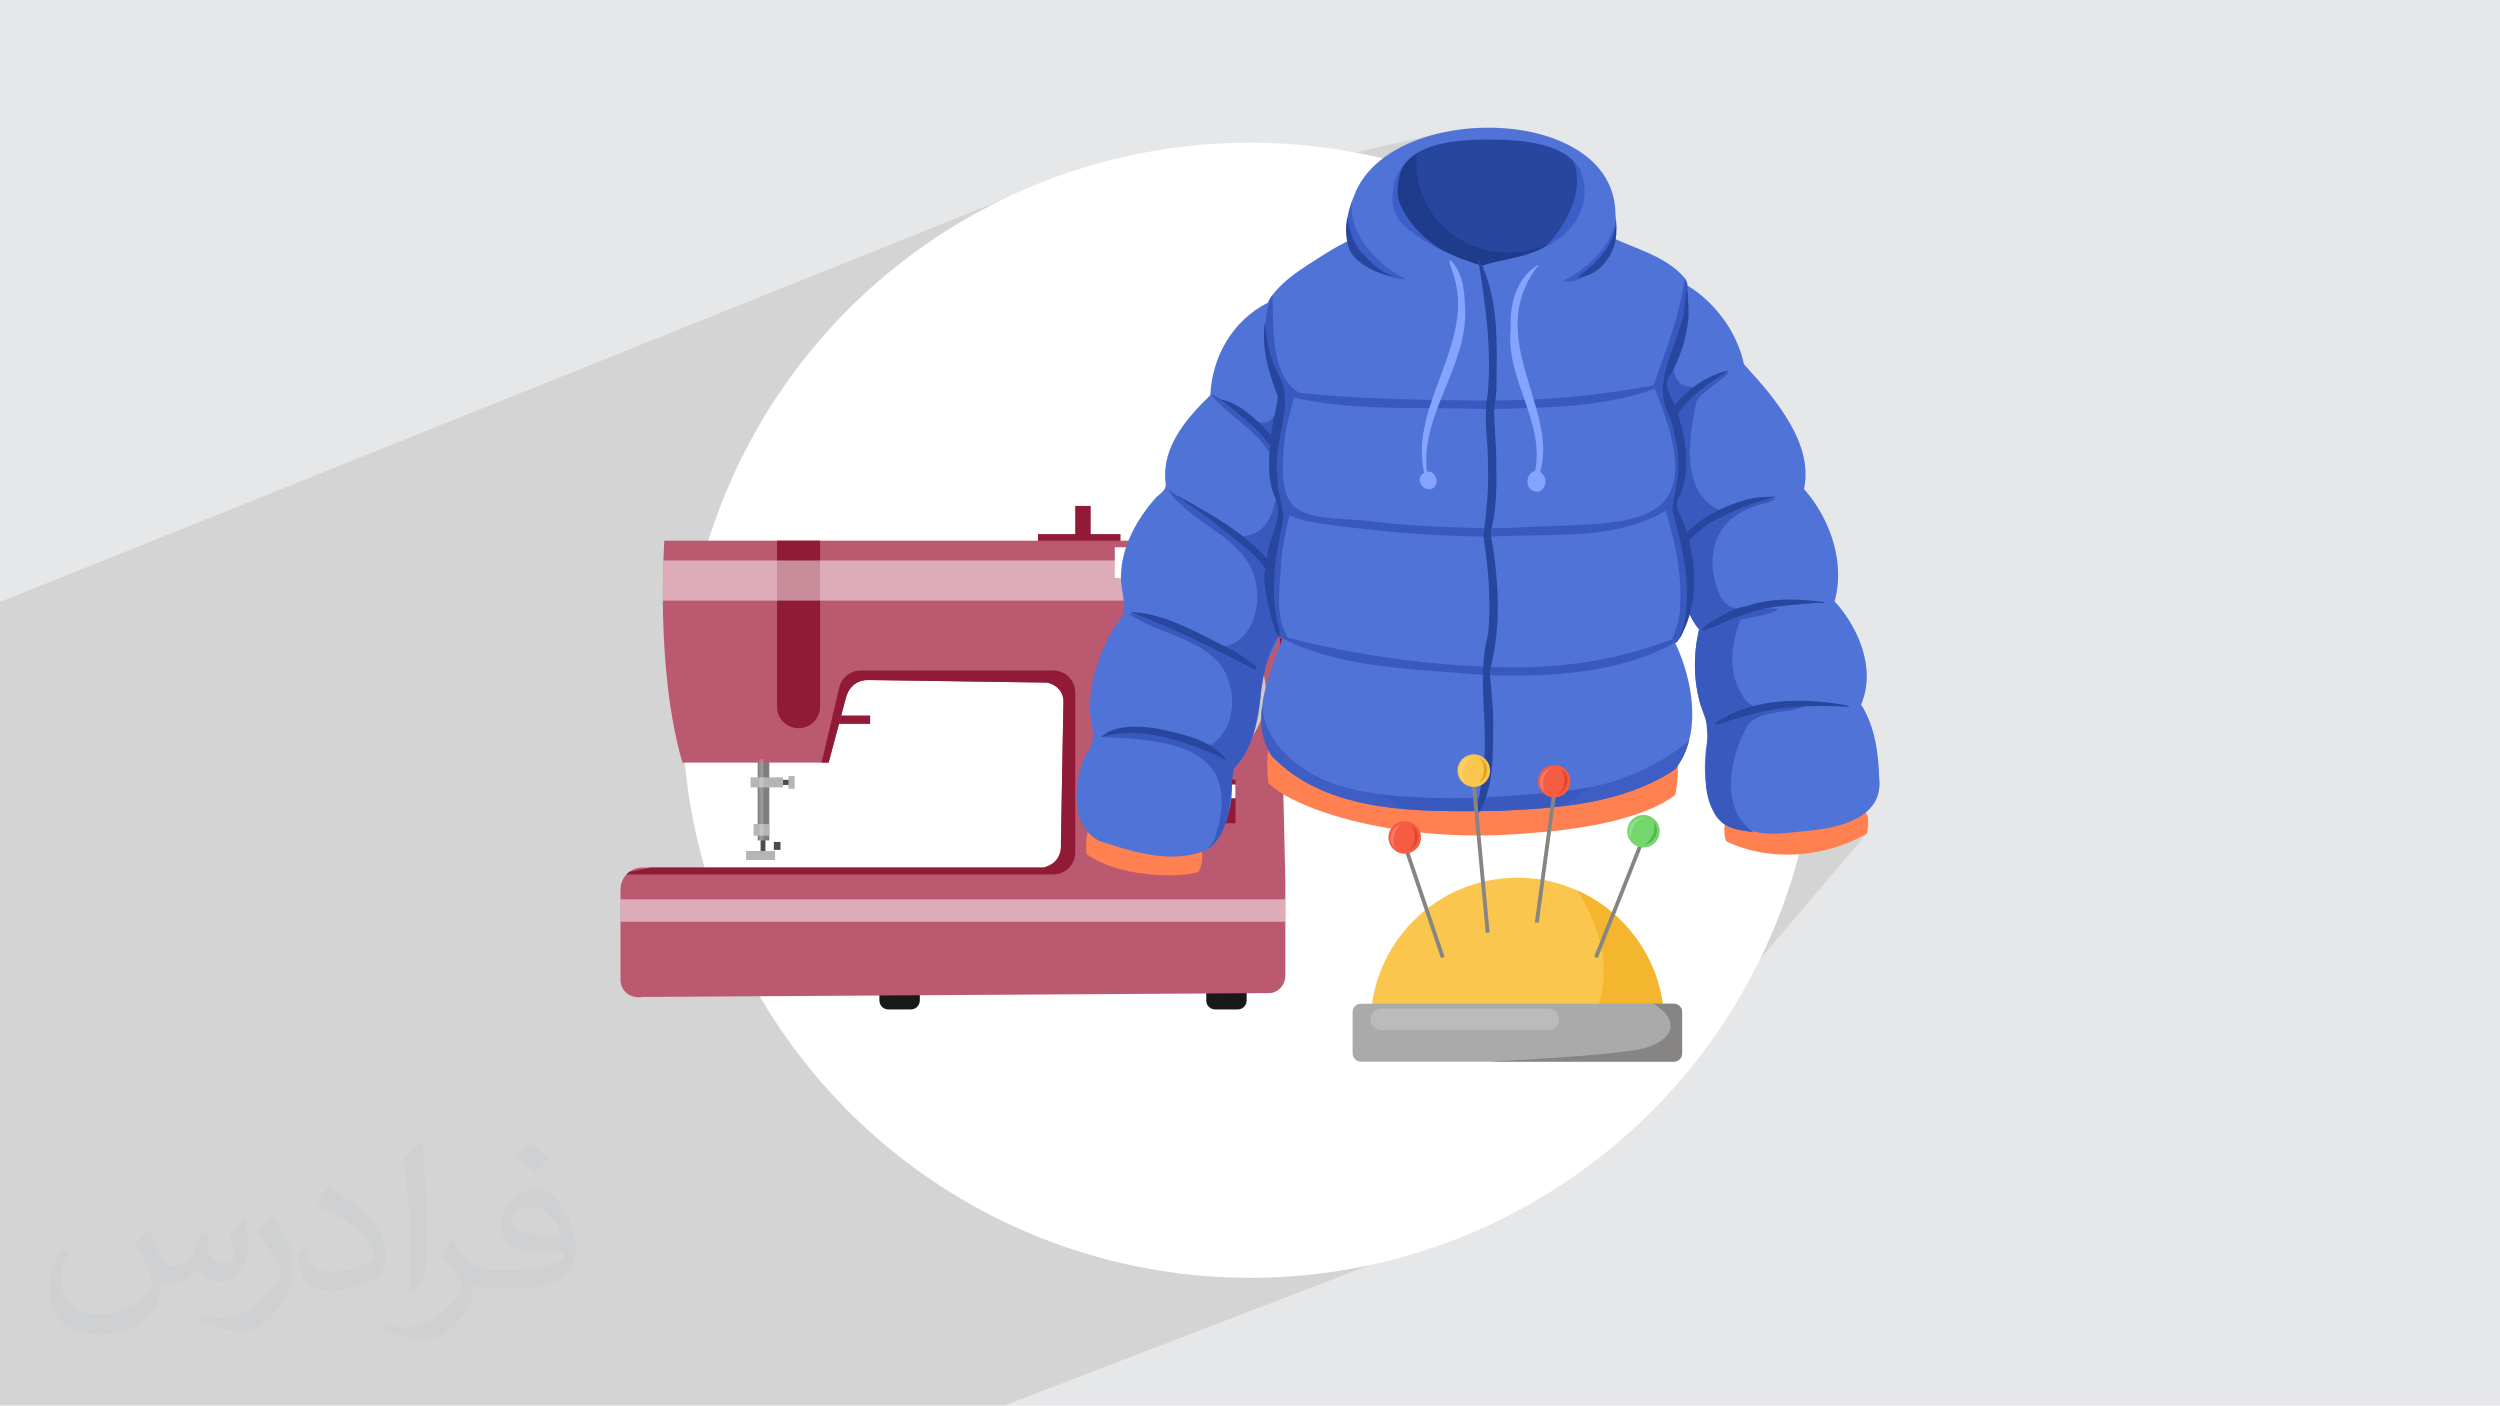 <?xml version="1.0" encoding="UTF-8"?>
<!DOCTYPE svg PUBLIC "-//W3C//DTD SVG 1.1//EN" "http://www.w3.org/Graphics/SVG/1.1/DTD/svg11.dtd">
<!-- Creator: CorelDRAW -->
<svg xmlns="http://www.w3.org/2000/svg" xml:space="preserve" width="3.705in" height="2.083in" version="1.1" style="shape-rendering:geometricPrecision; text-rendering:geometricPrecision; image-rendering:optimizeQuality; fill-rule:evenodd; clip-rule:evenodd"
viewBox="0 0 3705.33 2083.19"
 xmlns:xlink="http://www.w3.org/1999/xlink"
 xmlns:xodm="http://www.corel.com/coreldraw/odm/2003">
 <defs>
  <style type="text/css">
   <![CDATA[
    .fil0 {fill:#E6E7E8}
    .fil3 {fill:white}
    .fil8 {fill:#191919;fill-rule:nonzero}
    .fil17 {fill:#1F3B8B;fill-rule:nonzero}
    .fil16 {fill:#27469E;fill-rule:nonzero}
    .fil19 {fill:#3959BE;fill-rule:nonzero}
    .fil21 {fill:#3C5EC9;fill-rule:nonzero}
    .fil5 {fill:#4C4C4C;fill-rule:nonzero}
    .fil18 {fill:#5073D8;fill-rule:nonzero}
    .fil31 {fill:#55B650;fill-rule:nonzero}
    .fil30 {fill:#75D66E;fill-rule:nonzero}
    .fil6 {fill:#7D7F7F;fill-rule:nonzero}
    .fil22 {fill:#85A4FF;fill-rule:nonzero}
    .fil26 {fill:#868583;fill-rule:nonzero}
    .fil4 {fill:#911A36;fill-rule:nonzero}
    .fil25 {fill:#AAAAAA;fill-rule:nonzero}
    .fil7 {fill:#B4B5B5;fill-rule:nonzero}
    .fil9 {fill:#BA5970;fill-rule:nonzero}
    .fil10 {fill:#CECACA;fill-rule:nonzero}
    .fil28 {fill:#E0462C;fill-rule:nonzero}
    .fil29 {fill:#E5A31E;fill-rule:nonzero}
    .fil24 {fill:#F3B62E;fill-rule:nonzero}
    .fil27 {fill:#F65B43;fill-rule:nonzero}
    .fil23 {fill:#FBC64E;fill-rule:nonzero}
    .fil14 {fill:#FF8051;fill-rule:nonzero}
    .fil11 {fill:white;fill-rule:nonzero}
    .fil1 {fill:#373435;fill-opacity:0.031}
    .fil2 {fill:#373435;fill-opacity:0.102}
    .fil20 {fill:#5073D8;fill-rule:nonzero;fill-opacity:0.2}
    .fil15 {fill:#FF834F;fill-rule:nonzero;fill-opacity:0.2}
    .fil13 {fill:white;fill-rule:nonzero;fill-opacity:0.2}
    .fil12 {fill:white;fill-rule:nonzero;fill-opacity:0.502}
   ]]>
  </style>
 </defs>
 <g id="Layer_x0020_1">
  <polygon class="fil0" points="-0,0 3705.33,0 3705.33,2083.19 -0,2083.19 "/>
  <path class="fil1" d="M220.02 1825.17c7,11 12,21 16,32 3,7 5,19 21,19 5,0 11,-1 17,-5 7,-3 12,-9 14,-17l6 -21 15 -7 1 1c-2,8 -2,15 -2,21 0,18 15,24 27,24 7,0 13,-3 13,-10 0,-8 -4,-22 -8,-35 7,-7 14,-14 22,-20l1 1c4,15 6,30 6,40 0,10 -4,20 -8,27 -7,14 -20,25 -36,25 -12,0 -25,-6 -34,-17l-1 0c-9,11 -22,20 -43,20l-7 0c-1,14 -4,24 -9,33 -13,25 -50,42 -85.01,42 -49,0 -73.01,-28 -73.01,-66 0,-23 7,-45 19,-60l10 4c-7,14 -12,27 -12,40 0,35 29,52 61,52 30,0 68.01,-20 75.01,-42 -2,-25 -12,-36 -26,-59 4,-7 10,-15 17,-23l1 0 0 0 2 1 0 0 0 0 0 0 0.02 -0.01 -0.01 0.01zm563.05 -132.01c10,6 20,14 30,23 -6,8 -12,15 -21,21 -10,-8 -20,-15 -30,-22 7,-8 14,-15 20,-22l1 0 0 0 0 0 0 0 0 0zm5 96.01c-17,0 -30,11 -30,19 0,17 33,23 73.01,23 -5,-20 -22,-42 -43,-42l-0.01 0zm-37 93.01c22,0 41,-1 55,-4 16,-4 30,-12 30,-18 0,-2 0,-3 -1,-5 -9,1 -19,1 -29,1 -29,0 -52,-7 -60,-23 -2,-4 -4,-10 -4,-15 0,-16 7,-32 19,-42 10,-9 21,-14 33,-14 20,0 37,17 48,42 6,14 11,30 11,51 0,14 -4,25 -12,34 -16,15 -45,21 -90.01,21l-20 0 0 0 -5 0c-11,0 -19,-2 -25,-7l-1 0c0,2 1,5 1,7 0,10 -3,23 -10,33 -20,30 -42,43 -60,43 -19,0 -42,-7 -63,-17l4 -7c7,3 16,5 29,5 34,0 78.01,-33 84.01,-64 -1,-3 -3,-6 -7,-10 -10,-12 -16,-22 -22,-32 5,-10 10,-18 14,-25l2 0c14,29 28,46 57,46l4 0 0 0 21 0 0 0 -3 0 0 0 0 0 0 0 0 0zm-146.01 31c2,-14 3,-29 3,-43l0 -21c0,-39 -5,-96.01 -9,-133.01 7,-8 17,-17 25,-23l2 1c5,47 7,101.01 7,151.01 0,13 -1,26 -2,35 -1,12 -8,21 -22,35l-3 -1 0 0 -1 -1 0 0 0 0 0 0 0 0zm-151.02 -62.01c1,18 10,33 41,33 20,0 36,-5 55,-14 3,-2 5,-3 5,-5 0,-12 -9,-27 -24,-41 -14,-13 -34,-25 -51,-32 -6,-3 -8,-5 -8,-8 0,-5 7,-17 13,-24l2 0c20,11 43,27 60,44 15,16 25,33 25,51 0,13 -4,26 -11,38 -22,11 -46,20 -70.01,20 -29,0 -48,-13 -48,-45 0,-3 0,-9 1,-16l10 0 0 0 0 -1 0 0 0 0 0 0 0 0 0.01 0zm-52 -52l18 29c7,11 13,22 13,41l0 24c0,19 -12,39 -32,60 -15,14 -29,20 -42,20 -19,0 -40,-6 -65,-17l3 -7c8,2 17,4 28,4 35,0 72.01,-26 88.01,-58 2,-4 3,-7 3,-9 0,-4 -2,-8 -4,-11 -9,-17 -19,-33 -30,-47 6,-9 12,-18 18,-27l2 0 0 0 0 -2 0 0 0 0 0 0 0 0 -0.01 0z"/>
  <polygon class="fil2" points="1961.14,1006.35 2767,1235.46 2415.94,1647.94 2272.5,1781.84 1488.55,2083.19 -0,2083.19 -0,892.15 1599.98,250.07 1832.38,266.31 2135.17,197.1 "/>
  <g id="_2244411626176">
   <circle class="fil3" cx="1852.67" cy="1052.7" r="841.24"/>
   <g>
    <g>
     <path class="fil4" d="M1916.17 1015.12l-35.31 0 0 -154.67 35.31 0c18.52,0 33.53,15.01 33.53,33.53l0 87.61c0,18.52 -15.01,33.53 -33.53,33.53z"/>
     <polygon class="fil4" points="1616.55,803.5 1593.61,803.5 1593.61,749.85 1616.55,749.85 "/>
     <polygon class="fil4" points="1737.23,811.15 1717.69,811.15 1717.69,772.06 1737.23,772.06 "/>
     <polygon class="fil4" points="1660.74,815.4 1538.37,815.4 1538.37,791.61 1660.74,791.61 "/>
     <polygon class="fil4" points="1289.68,1072.91 1240.91,1072.91 1240.91,1060.48 1289.68,1060.48 "/>
     <polygon class="fil5" points="1173.19,1163.39 1154.23,1163.39 1154.23,1155.82 1173.19,1155.82 "/>
     <polygon class="fil5" points="1134.47,1267.95 1127.3,1267.95 1127.3,1243.09 1134.47,1243.09 "/>
     <polygon class="fil6" points="1140.21,1245.64 1123,1245.64 1123,1125.17 1140.21,1125.17 "/>
     <polygon class="fil7" points="1160.6,1167.09 1112.48,1167.09 1112.48,1152.12 1160.6,1152.12 "/>
     <polygon class="fil7" points="1177.81,1169.01 1168.57,1169.01 1168.57,1150.2 1177.81,1150.2 "/>
     <polygon class="fil7" points="1140.21,1238.63 1116.94,1238.63 1116.94,1221.42 1140.21,1221.42 "/>
     <polygon class="fil7" points="1148.81,1274.64 1105.79,1274.64 1105.79,1261.26 1148.81,1261.26 "/>
     <polygon class="fil5" points="1156.78,1259.67 1146.9,1259.67 1146.9,1247.87 1156.78,1247.87 "/>
     <path class="fil8" d="M1350 1496.14l-33.33 0c-7.34,0 -13.3,-5.95 -13.3,-13.3l0 -22.4 59.92 0 0 22.4c0,7.34 -5.95,13.3 -13.3,13.3z"/>
     <path class="fil8" d="M1834.42 1496.14l-33.33 0c-7.34,0 -13.29,-5.95 -13.29,-13.3l0 -22.4 59.91 0 0 22.4c0,7.34 -5.95,13.3 -13.29,13.3z"/>
     <path class="fil9" d="M1882.13 1471.91c0,0 6.8,0 13.6,-5.67 6.11,-5.09 9.35,-12.85 9.35,-20.8l0 -137.98 -11.47 -506.09 -908.92 0c0,0 -14.02,189.94 26.77,328.89l216.71 0 25.5 -95.61c0,0 5.1,-26.77 33.15,-26.77l265.15 3.82c0,0 22.95,3.83 24.22,26.77l-3.83 212.89c0,0 3.83,26.77 -25.5,34.42l-594.69 0c-17.95,0 -32.51,14.56 -32.51,32.51l0 135.76c0.25,2.74 1.28,9.75 6.8,15.72 10,10.83 25.3,8.07 26.35,7.86l929.31 -5.74z"/>
     <path class="fil10" d="M1876.18 1026.59c0,63.83 -51.74,115.58 -115.58,115.58 -63.83,0 -115.58,-51.75 -115.58,-115.58 0,-63.83 51.74,-115.58 115.58,-115.58 63.83,0 115.58,51.74 115.58,115.58z"/>
     <polygon class="fil4" points="1831.14,1220.15 1691.55,1220.15 1691.55,1155.53 1831.14,1155.53 "/>
     <polygon class="fil11" points="1691.55,1183.18 1831.14,1183.18 1831.14,1162.78 1691.55,1162.78 "/>
     <path class="fil11" d="M1860.46 856.19c-24.89,3.01 -51.88,5.17 -80.74,5.95 -47.15,1.27 -89.97,-1.43 -127.48,-5.95 0,-15.01 0,-30.03 0,-45.04l208.22 0 0 45.04z"/>
     <path class="fil4" d="M1217.65 1130.27l10.51 0 25.5 -95.61c0,0 5.1,-26.77 33.15,-26.77l265.15 3.82c0,0 22.95,3.83 24.22,26.77l-3.83 212.89c0,0 3.83,26.77 -25.5,34.42l-582.34 0 -31.77 6.49c-1.5,1.12 -2.89,2.36 -4.18,3.71l632.74 0c17.83,0 32.3,-14.46 32.3,-32.3l0 -237.54c0,-17.83 -14.46,-32.3 -32.3,-32.3l-285.91 0c-14.98,0 -27.99,10.3 -31.43,24.88l-26.31 111.52z"/>
     <path class="fil4" d="M1183.55 1079.28c17.6,0 31.87,-14.27 31.87,-31.87l0 -246.04 -63.74 0 0 246.04c0,17.6 14.27,31.87 31.87,31.87z"/>
     <polygon class="fil12" points="919.67,1366.11 1905.08,1366.11 1905.08,1332.96 919.67,1332.96 "/>
     <polygon class="fil13" points="1125.48,1245.64 1131.6,1245.64 1131.6,1125.17 1125.48,1125.17 "/>
     <path class="fil12" d="M1894.27 830.7l-911.05 0c-0.55,15.27 -1,35.71 -0.83,59.49l913.22 0 -1.35 -59.49z"/>
     <path class="fil11" d="M1860.46 1026.59c0,55.15 -44.71,99.86 -99.86,99.86 -55.15,0 -99.86,-44.71 -99.86,-99.86 0,-55.15 44.71,-99.86 99.86,-99.86 55.15,0 99.86,44.71 99.86,99.86z"/>
    </g>
    <g>
     <g>
      <g>
       <path class="fil14" d="M2486.83 1138.41c0,0.01 0,0.02 0,0.02 -0.01,-2.5 0.09,-4.99 0.1,-7.49 -80.22,-8.25 -162.83,11.42 -243.82,13.12 -109.22,5.81 -256.17,-8.64 -361.91,-36.89 0,0 -5.52,13.62 -1.31,53.09 35.1,37.61 193.09,93.63 393.41,73.99 -0,-0 -0,-0 -0.01,-0 48.73,-2.9 159.63,-16.68 209.74,-56.25 2.3,-10.87 3.95,-28.58 3.8,-39.7 0,0.04 0,0.07 0,0.11z"/>
       <path class="fil15" d="M2070.41 1139.27c-66.81,-6.29 -133.68,-17.27 -189.2,-32.1 0,0 -5.52,13.62 -1.31,53.09 18.47,19.79 71.02,44.67 145.81,60.95 4.91,-14.15 14.42,-26.48 28.44,-33.46 -1.41,-17.5 3.6,-35.44 16.26,-48.48z"/>
       <path class="fil15" d="M2486.83 1138.29c0,0.04 0,0.07 0,0.11 0,0.01 0,0.02 0,0.02 -0.01,-2.5 0.09,-4.99 0.1,-7.49 -80.22,-8.25 -162.83,11.42 -243.82,13.12 -2.8,0.15 -5.72,0.22 -8.57,0.35 8.06,6.8 13.22,15.16 15.84,24.22 3.57,0.57 7.22,1.36 11,2.6 31.99,10.52 67.88,28.12 94.07,53.04 46.81,-8.44 97.87,-22.83 127.57,-46.28 2.3,-10.87 3.95,-28.58 3.8,-39.7z"/>
      </g>
      <g>
       <path class="fil14" d="M1780.18 1258.63c-0.62,-15 -18.6,-15.32 -10.86,0.66 -48.86,-4.99 -87.22,-31.75 -135.05,-29.14 -0.59,-3.7 -13.99,8.34 -14.35,4.62 0.08,-0.13 0.06,-0.32 -0.11,-0.41 -0.06,-0.17 -0.15,-0.33 -0.26,-0.47 0.01,0.02 0.02,0.04 0.02,0.06 -0.68,-0.96 -2.07,-0.39 -2.76,0.33 -0.12,-1.59 -0.23,-3.19 -0.54,-4.75 0,0.02 0,0.04 0.01,0.06 -6.65,-2.56 -7.91,31.3 -4.98,36.81 4.38,2.07 25.51,21.1 83.3,28.45 57.24,7.28 81.85,-2.89 81.86,-2.89 0,0 9.15,-14.59 3.72,-33.31z"/>
       <path class="fil15" d="M1658.48 1231.22c-7.86,-1.06 -15.88,-1.53 -24.21,-1.08 -0.59,-3.7 -13.99,8.34 -14.35,4.62 0.08,-0.13 0.06,-0.32 -0.11,-0.41 -0.06,-0.17 -0.15,-0.33 -0.26,-0.48 0.01,0.02 0.02,0.04 0.02,0.06 -0.68,-0.96 -2.07,-0.39 -2.76,0.33 -0.12,-1.59 -0.23,-3.19 -0.54,-4.75 0,0.02 0,0.04 0.01,0.05 -6.65,-2.55 -7.91,31.3 -4.98,36.81 1.96,0.93 7.35,5.28 17.86,10.45 2.56,-18.65 12.41,-36.15 29.31,-45.61z"/>
       <path class="fil15" d="M1780.18 1258.63c-0.62,-15 -18.6,-15.32 -10.86,0.66 -9.76,-1 -19.09,-2.88 -28.17,-5.2 6.82,12.89 8.98,28.28 6.67,42.87 19.61,-1.34 28.63,-5.01 28.63,-5.02 0,0 9.15,-14.59 3.72,-33.31z"/>
      </g>
      <g>
       <path class="fil14" d="M2768.85 1215.66c-0.91,-35.04 -63,-9.48 -85.78,-12.39 -39.85,4.41 -81.46,1.67 -119.9,14.13 -0.26,-0.99 -0.43,-2.01 -0.89,-2.92 0,0 -0,0.01 -0,0.01 -8.82,0.52 -7.34,26.11 -3.59,32.43 65.19,31.18 146.34,24.16 208.31,-11.46 1.57,-6.43 1.91,-13.21 1.85,-19.8z"/>
       <path class="fil15" d="M2625.09 1207.15c-21.04,1.4 -41.91,3.76 -61.93,10.24 -0.26,-0.99 -0.43,-2.01 -0.89,-2.92 0,0 -0,0.01 -0,0.01 -8.82,0.52 -7.34,26.11 -3.59,32.43 17.91,8.57 37.04,14.15 56.63,17.15 -4.99,-19.19 -1.62,-40.87 9.79,-56.91z"/>
       <path class="fil15" d="M2768.85 1215.66c-0.6,-23.28 -28.2,-19.81 -53.33,-15.71 13.35,13.22 19.07,32.64 17.51,51.41 11.78,-4.42 23.18,-9.7 33.98,-15.9 1.57,-6.43 1.91,-13.21 1.85,-19.8z"/>
      </g>
     </g>
     <path class="fil16" d="M2175.01 457.56c-39.83,-4.12 -62.72,-42.99 -89,-68.86 -45.51,-42.3 -13.45,-145.3 -18.37,-140.4 -1.48,-1.24 4.31,-5.19 5.61,-7.1 -0.01,0.01 -0.02,0.02 -0.04,0.03 74.04,-62.48 251.79,-60.7 292.77,39.78 13.94,77.57 -120.44,177.39 -190.98,176.55z"/>
     <path class="fil17" d="M2213.31 372.78c-73.42,-12.6 -123.05,-77.82 -112.76,-149.42 -10.08,5.19 -19.32,11.13 -27.3,17.86 -1.32,1.92 -7.08,5.84 -5.6,7.09 4.92,-4.89 -27.14,98.1 18.37,140.4 26.28,25.87 49.17,64.74 89,68.86 68.3,0.81 196.47,-92.77 191.85,-169.12 -17.98,59.29 -93.05,94.72 -153.56,84.34z"/>
     <path class="fil18" d="M2785.12 1152.35c-0.94,-37.03 -6.61,-76.35 -26.76,-108.06 22.4,-52.17 -3.18,-113.5 -39.31,-153.02 16.3,-57.39 -6.74,-122.9 -45.32,-166.47 11.13,-51.8 -19.48,-100.15 -49.75,-139.65 0.17,0.2 0.34,0.41 0.51,0.62 -12.65,-15.79 -26.28,-31.06 -39.71,-45.89 -10.26,-47.4 -42.26,-91.32 -83.54,-116.52 -0.26,-4 -1.74,-7.78 -4.14,-10.98 0.02,0.11 0.04,0.22 0.05,0.33 -0.02,-0.11 -0.04,-0.23 -0.06,-0.34 0.54,-0.4 -0.28,-1.17 -0.62,-0.56 -1.69,1.07 -1.26,3.66 -1.49,5.43 0.22,-1.76 -0.2,-4.37 1.49,-5.43 0.02,-0.05 0.06,-0.09 0.1,-0.13 -26.83,-31.24 -70.38,-42.24 -106.76,-59.26 56.05,-223.32 -430.57,-212.38 -386.54,2.09 -13.93,6.69 -27.43,14.22 -40.45,22.5 -0,0.01 -0.02,0.02 -0.03,0.02 -0,0 -0.01,0.01 -0.01,0.01 0,0 0,0 0.01,0 -0.01,0 -0.01,0.01 -0.02,0.01 -0.78,0.48 -1.55,0.97 -2.33,1.44 0.01,0 -0.02,0.01 -0.02,0.01 0,0 0,0 0,0 -28.5,18.3 -59.78,36.14 -78.83,64.97 0.02,-0.04 0.04,-0.08 0.07,-0.13 -0.07,0.14 -0.15,0.28 -0.23,0.42 0.01,-0.02 0.02,-0.03 0.03,-0.05 -1.74,3.13 -3.05,6.52 -3.83,10 0.39,-1.73 0.89,-3.43 1.54,-5.09 -52.36,26.61 -82.44,79.5 -85.28,137.03 -34.7,33.92 -71.82,76.09 -66.54,128.21 2.59,11.22 -5.46,16.13 -12.92,22.46 -29.3,32.52 -52.55,73.92 -53.06,118.63 -0.46,25.83 14.61,50.3 -7.35,71.3 -23.73,37.04 -38.46,80.94 -38.82,125.11 2.07,23.35 11.99,45.48 -5.31,65.81 -18.67,38.97 -25.37,105.76 19.08,129.07 50.35,16.43 111.47,36.29 162.06,11.99 -0.01,-0 -0.01,-0.02 -0.02,-0.02 1.05,0.09 1.71,-1.32 2.59,-1.82 -0,0 0.01,0 0.01,0 24.81,-25.68 34.54,-65.5 32.04,-100.73 -0.22,-5.72 -2.4,-12.19 2.97,-16.17 27.03,-28.56 35.88,-67.31 39.78,-105.61 -0.29,-20.1 -0.78,-42.85 13.17,-60.02l-0.22 0.43c5.97,-9.7 10.26,-20.31 13.58,-31.11 2.98,2.23 5.56,4.92 8.65,6.98 -1.12,-0.74 -2.21,-1.52 -3.22,-2.41 -19.68,51.74 -49.3,121.63 -15.52,172.62 83.23,86.59 220.25,82.83 332.31,81.52 90.14,-3.69 188.88,-9.97 265.65,-61.76 40.55,-51.97 26.24,-131.22 0.16,-187.15 -0.29,0.05 -0.58,0.07 -0.87,0.06 1.72,0.1 3.29,-0.93 4.04,-2.44 -0.02,0.04 -0.05,0.09 -0.07,0.13 10.3,-12.88 13.33,-29.39 15.7,-45.3 4.19,8.76 9.81,20.06 16.54,27.25 -11.44,49.21 -7.61,101.07 16,146.56 -10.54,40.06 -11.43,89.07 7.07,126.66 -0,0 -0,0 -0,0 0,0 0,0 0,0.01 2.19,3.51 4.7,6.82 7.6,9.78 0.06,0.06 0.11,0.12 0.17,0.18 9.35,11.37 25.07,13.52 38.5,15.85 0.07,0.01 0.15,0.02 0.22,0.04l-0.2 -0.02c0.93,0.12 1.89,0.28 2.83,0.4 2.86,0.42 5.72,0.88 8.59,1.19 -2.44,-1.42 -5.06,-2.56 -7.45,-4.08 26.85,11.91 59.63,4.05 88.29,2.2 0.75,-0.11 1.5,-0.22 2.25,-0.33 46.02,-4.74 110.05,-19.69 102.96,-78.75zm-588.33 -758.5l0 0c0,0 -76.73,-20.41 -109.72,-59.94 -0.43,-0.51 -0.79,-1.05 -1.2,-1.57 -22.19,-20.41 -23.18,-52.06 -10.2,-79.09 22.69,-47.25 100,-46.63 144.04,-46.22 54.25,0.5 140.27,12.92 122.75,81.97 -24.65,97.17 -97.16,87.64 -145.68,104.85z"/>
     <path class="fil19" d="M2379.99 1161.38c-40.17,10.91 -83.79,13.3 -124.98,16.83 -48.26,4.13 -96.88,5.98 -145.29,3.89 -47.21,-2.03 -98.09,-6.26 -142.23,-24.07 -47.28,-19.08 -93.37,-59.03 -96.73,-112.19 -3.32,26.39 -0.67,52.27 14.09,74.54 83.23,86.59 220.25,82.83 332.31,81.52 90.14,-3.69 188.88,-9.97 265.65,-61.76 9.87,-12.66 16.48,-26.94 20.46,-42.1 -36.46,30.2 -81.24,51.94 -123.28,63.35z"/>
     <path class="fil20" d="M2785.12 1152.35c-0.94,-37.03 -6.61,-76.35 -26.76,-108.06 22.4,-52.17 -3.18,-113.5 -39.31,-153.02 16.3,-57.39 -6.74,-122.9 -45.32,-166.47 11.13,-51.8 -19.48,-100.15 -49.75,-139.65 0.17,0.2 0.34,0.41 0.51,0.62 -12.65,-15.79 -26.28,-31.06 -39.71,-45.89 -10.26,-47.4 -42.26,-91.32 -83.54,-116.52 -0.17,-2.61 -0.91,-5.12 -2.04,-7.45 0.37,3.35 0.62,6.73 0.64,10.15 0.07,10.32 -2.12,20.18 -5.9,29.35 24.26,16.63 39.41,45.27 39.62,76.58 0.13,19.95 -7.86,38.3 -20.49,52.83 9.7,0.14 19.34,1.56 28.69,5.33 17.85,7.21 27.8,12.57 41.42,26.6 6.54,6.74 13.06,15.14 16.54,24.16 7.45,14.06 10.9,29.04 10.34,44.95 -1.35,7.78 -2.69,15.55 -4.04,23.32 -4.52,14.05 -12.07,26.19 -22.55,36.45 40.89,9.17 68.67,46.85 68.96,89.39 0.15,22.98 -10.44,43.86 -26.57,59.19 38.07,11.06 63.58,47.31 63.86,88.05 0.17,25.11 -12.49,47.71 -31.19,63.29 21.25,0.88 44.4,12.82 58.48,28.01 16.69,18 22.33,39.48 23.45,63.32 1.65,35.25 -12.56,66.73 -35.27,91.03 41.61,-7.44 85.92,-25.92 79.96,-75.57z"/>
     <path class="fil20" d="M1747.66 1237.17c-49.42,-1.88 -84.48,-43.67 -84.8,-91.51 -0.17,-25.92 13.3,-49.17 33,-64.77 -16.36,-16.88 -26.16,-40.25 -26.33,-65.36 -0.3,-44.95 40.3,-82.03 83.58,-84.67 -24.3,-16.63 -39.49,-45.29 -39.7,-76.64 -0.3,-44.97 40.33,-82.06 83.63,-84.68 -21.39,-16.99 -34.55,-43.85 -34.74,-73.01 -0.29,-43.64 37.98,-79.79 79.81,-84.29 -12.23,-15.95 -19.37,-36.11 -19.52,-57.53 -0.24,-34.56 23.75,-64.4 54.5,-77.59 -0,-0.33 -0.05,-0.64 -0.05,-0.97 -0.1,-15.17 4.5,-29.41 12.24,-41.77 0.02,-0.38 0.04,-0.76 0.06,-1.15 -2.73,3.28 -5.36,6.64 -7.74,10.24 0.02,-0.04 0.04,-0.08 0.07,-0.13 -0.07,0.14 -0.15,0.28 -0.23,0.42 0.01,-0.02 0.02,-0.03 0.03,-0.05 -1.74,3.13 -3.05,6.52 -3.83,10 0.39,-1.73 0.89,-3.43 1.54,-5.09 -52.36,26.61 -82.44,79.5 -85.28,137.03 -34.7,33.92 -71.82,76.09 -66.54,128.21 2.59,11.22 -5.46,16.13 -12.92,22.46 -29.3,32.52 -52.55,73.92 -53.06,118.63 -0.46,25.83 14.61,50.3 -7.35,71.3 -23.73,37.04 -38.46,80.94 -38.82,125.11 2.07,23.35 11.99,45.48 -5.31,65.81 -18.67,38.97 -25.37,105.76 19.08,129.07 50.35,16.43 111.47,36.29 162.06,11.99 -0.01,-0 -0.01,-0.02 -0.02,-0.02 1.05,0.09 1.71,-1.32 2.59,-1.82 -0,0 0.01,0 0.01,0 14.37,-14.88 23.66,-34.52 28.46,-55.25 -17.41,22.56 -45.82,37.11 -74.41,36.02z"/>
     <path class="fil20" d="M1966.62 985.06c3.09,-9.2 7.47,-17.45 12.81,-24.74 -3.89,-5.23 -7.47,-10.59 -10.61,-16.06 -23.88,-41.68 -24.68,-100.58 6.67,-138.94 9.09,-11.12 18.21,-20.18 28.98,-27.15 -18.55,-13.43 -34.25,-30.35 -45.54,-51.51 -19.17,-35.93 -22.85,-78.81 -10.04,-117.43 5.17,-15.59 14.04,-28.48 25.22,-38.37 -38.17,-24.37 -65.91,-64.74 -79.13,-107.75 -3.56,-11.57 -4.02,-23.1 -2.08,-34.1 -4.09,4.51 -7.9,9.3 -11.3,14.44 0.02,-0.04 0.04,-0.08 0.07,-0.13 -0.07,0.14 -0.15,0.28 -0.23,0.42 0.01,-0.02 0.02,-0.03 0.03,-0.05 -0.37,0.66 -0.63,1.37 -0.96,2.05 0.43,3.87 0.68,7.76 0.54,11.66 -0.55,15.7 -0.85,31.37 -0.37,47.08 0.06,1.9 0.39,5.25 0.58,7.14 1.04,6.99 2.4,13.93 4.13,20.78 6.65,26.37 16.03,50.69 13.69,78.7 -0.78,9.35 -3.16,19.3 -4.76,28.49 -0.22,1.28 -1.61,9.3 -2.55,14.58 -0.28,2.95 -1.72,14.13 -1.81,15.61 -0.32,5.63 -0.13,11.3 -0.27,16.93 -0.23,9.07 -0.67,18.13 -1.07,27.19 12.55,26.94 9.75,60.54 -4.13,87.84 -0.14,0.28 -0.28,0.56 -0.42,0.83 0.51,9.86 -0.17,19.82 -2.13,29.45 2.89,-14.17 -0.36,12.46 -0.38,13.22 -0.17,6.09 -0.03,12.2 0.18,18.29 0.44,12.71 1.68,25.38 2.73,38.05 5.03,11.65 7.89,24.44 7.98,37.75 0.04,5.27 -0.57,10.4 -1.6,15.41 1.51,-3.82 2.88,-7.69 4.09,-11.61 2.98,2.23 5.56,4.92 8.65,6.98 -1.12,-0.74 -2.21,-1.52 -3.22,-2.41 -19.68,51.74 -49.3,121.63 -15.52,172.62 52.2,54.31 125.56,73.07 200.65,79.19 -82.5,-35.64 -150.12,-121.35 -118.87,-214.51z"/>
     <path class="fil20" d="M2482.09 953.04c1.72,0.1 3.29,-0.93 4.04,-2.44 -0.02,0.04 -0.05,0.09 -0.07,0.13 10.3,-12.88 13.33,-29.39 15.7,-45.3 0.46,0.97 0.95,1.98 1.45,3 -0.2,-18.31 0.84,-36.57 1.07,-54.89 0.07,-5.67 -0.02,-11.33 -0.04,-17 -0,-0.3 -0.1,-1.72 -0.22,-3.3 -1.22,-2.93 -5.3,-22.49 0.26,-7.88 -1.66,-4.35 -3,-8.7 -4.19,-13.03 -9.13,-14.79 -14.2,-32.05 -13.49,-49.36 0.01,-0.22 0.02,-0.45 0.03,-0.67 -0.42,-3.56 -0.71,-7.15 -0.74,-10.8 -0.04,-6.11 0.69,-12.06 2.07,-17.81 1.01,-22.25 1.74,-45.6 -0.07,-60.68 -2.03,-16.88 -7.17,-41.24 -10.85,-64.46 -5.21,-11.82 -8.18,-24.85 -8.27,-38.41 -0.1,-14.72 4.21,-28.58 11.54,-40.68 4.13,-14.22 9.49,-28.28 14.34,-43.11 1.02,-3.1 1.92,-6.19 2.24,-6.99 0.81,-5.49 1.15,-11.12 1.63,-16.58 1.17,-13.34 1.65,-26.73 2.17,-40.11 0.03,-0.68 0.14,-1.32 0.18,-2 -0.61,-3 -1.91,-5.82 -3.76,-8.29 0.02,0.11 0.04,0.22 0.05,0.33 -0.02,-0.11 -0.04,-0.23 -0.06,-0.34 0.54,-0.4 -0.28,-1.17 -0.62,-0.56 -1.69,1.07 -1.26,3.66 -1.49,5.43 0.22,-1.76 -0.2,-4.37 1.49,-5.43 0.02,-0.05 0.06,-0.09 0.1,-0.13 -15.88,-18.5 -37.63,-29.88 -60.28,-39.63 42.09,63.1 24.28,147.1 -35.52,195.25 -10.21,8.22 -20.7,15.57 -31.54,22.22 8.34,4.42 15.99,10.08 22.4,17.05 51.42,55.99 34.61,131.62 -17.41,179.79 -1.02,0.94 -2.11,1.84 -3.15,2.77 9.43,7.37 17.69,16.35 24.13,26.44 23.46,36.81 29.17,85.63 14.74,126.91 -4.89,14 -11.34,26.62 -19.07,38.14 22.09,27.98 30.98,65.61 21.03,102.47 -9.49,35.16 -33.29,66.07 -61.66,88.43 -11.86,9.35 -24.92,17.26 -38.76,23.9 60.81,-6.9 120.83,-21.23 171.32,-55.3 40.55,-51.97 26.24,-131.22 0.16,-187.15 -0.29,0.05 -0.58,0.07 -0.87,0.06z"/>
     <path class="fil19" d="M2591.8 1072.75c19.57,-21.02 60.98,-14.58 84.61,-26.84 -32.05,-4.28 -78.48,21.48 -96.19,-19.79 0.14,0.22 0.28,0.46 0.42,0.67 -19.98,-31.22 -14.28,-74.03 -1.69,-107.1 17.51,-7.24 44.31,-6.1 57.36,-17.54 -57.61,-2.36 -85.21,20.14 -98.05,-58.98 0.01,0.27 0.02,0.54 0.02,0.81 -0.02,-0.57 -0.03,-1.15 -0.05,-1.72 0,0.08 0,0.16 0.01,0.24 -3.63,-53.91 28.13,-85.78 78.7,-96.59 -0,0 -0,0 -0,0 50.85,-17.92 -48.71,2.11 -61.86,12.96 -65.13,-23.33 -52.89,-108.34 -40.9,-162.74 2.62,-13.7 72.16,-54.57 39.13,-42.1 0,0 0.01,-0 0.01,-0 -0.02,0.01 -0.04,0.02 -0.06,0.02 0,0 0,0 0,0 -0.01,0 -0.03,0 -0.03,0.01 -11.85,5.16 -22.3,13.77 -33.18,20.17 0.03,0 0.05,0.01 0.07,0.01 -87.88,4.95 2.55,-114.27 -23.04,-161.87 -6.53,51.27 -28.02,108.09 -46.43,158.73 -76.34,14.28 -154.76,22.17 -232.78,22.48 0.02,0 0.03,0 0.05,-0 -0.15,0 -0.29,0.01 -0.43,0.01l0.07 0c-0.61,-0.04 -1.17,-0.06 -1.4,0.32 0.02,-0.1 0.04,-0.2 0.06,-0.3 -4.27,0.09 -8.53,0.16 -12.8,0.17 0,0 0,0 0,0 -92.51,-0.94 -185.43,-1.89 -277.49,-11.43 -43.45,-25.11 -38.37,-98.49 -39.88,-144.04 -0.36,-0.29 -0.94,-0.14 -1.12,0.28 -0,0 -0,0 -0,0 -6.68,14.34 -8.9,30.54 -8.97,46.24 -2.31,34.87 14.59,66.78 20.54,98.65 0,-0.06 -0,-0.12 -0,-0.17 0.01,0.26 0.02,0.52 0.02,0.78 0,-0.04 -0,-0.08 -0.01,-0.12 0.01,0.22 0.02,0.45 0.02,0.67 -0,-0.03 0,-0.07 -0,-0.1 -9.14,80.7 -52.31,23.91 -92.22,4.31 0.01,0.01 0.02,0.01 0.02,0.02 -3.02,-1.41 -5.98,-3.83 -9.31,-4.16 -0.01,0.02 -0.04,0.01 -0.05,0.02 -0.02,0 -0.04,0.02 -0.06,0.03 0,0 0,0 -0,0 0,0 0,0 -0,0 -0.01,0.01 -0.04,0.02 -0.05,0.03 -0,0 -0,0 -0,0 -0.05,0.03 -0.09,0.08 -0.12,0.12 0,0 0,0 0,0l-0 0c-0.02,0.02 -0.03,0.06 -0.05,0.07 -0,0.02 -0.01,0.02 -0.02,0.04 29.49,35.33 80.84,58.75 95.25,104.85 8.2,43.51 -2.39,114.17 -61.42,103.72 0,0 0.01,0 0.01,0 -29.02,-27.5 -64.78,-45.62 -97.39,-68.06 0,0 0,0 0,0 -0.07,-0.09 -0.15,-0.17 -0.18,-0.27 0,0 -0,0 -0,-0 0,0 0,0 0,-0 0,0 0,0 -0,0 0,-0 -0,-0.01 -0,-0.01 -0,0 -0,0 -0,0 0,-0.02 -0.02,-0.03 -0.03,-0.04 -0,0 -0,-0 -0.01,-0 -0.01,-0.01 -0.02,-0.02 -0.02,-0.02 0,-0 -0,-0 -0,-0 0,0 0,0 0,-0 -0.02,-0 -0.03,-0.02 -0.05,-0.02 0,0 0,0 0,-0 -0.11,-0.04 -0.22,-0.02 -0.32,0.03 0,0.01 -0.01,0.01 -0.02,0.02 -0.01,0 -0.02,0.02 -0.04,0.03 0,0 0,0 0,0.01l-0 0c0,0 0,0 -0,0 0,0 -0.01,0.01 -0.01,0.02 -0,-0 -0,-0 -0,-0 0,0 -0,0.02 -0.01,0.01 0,0 0,0 -0,0 34.82,51.89 116.84,70.91 130.62,137.03 10.43,42.3 -11.94,104.76 -64.3,94.84 -39.3,-19.7 -80.22,-44.38 -124.7,-48.09 46.38,33.51 130.97,38.59 149.48,101.34l0 -0.01c10.46,32.8 3.8,74.26 -27.05,93.63 -50.02,-7.45 -107.38,-29.78 -159.96,-13.62l0 0c-0.63,0.07 -1.22,0.54 -1.41,1.16 -0.01,0.01 -0,0.04 -0.02,0.04 -0.06,0.2 -0.07,0.42 -0.06,0.63 0.01,0.06 0.02,0.13 0.03,0.19 0,0 0,0 0,0 0.01,0.05 0.02,0.1 0.04,0.15 101.67,3.26 211.51,15.32 167.8,148.33 0,-0.01 0.01,-0.02 0.02,-0.03 -2.23,5.89 -5.69,11.31 -10.02,15.87 0,-0 0,-0 0.01,-0.01 -0.07,0.07 -0.15,0.16 -0.23,0.23 0,0 0,0 0,0 -0,0 -0,0 -0,0 -0.02,0.02 -0.04,0.04 -0.05,0.06 0,0 0,0 -0,0 0,0 0,0 -0,0 0,0.01 -0.01,0.02 -0.01,0.02 0,0.01 -0.02,0.02 -0.01,0.02l-0 0c-0.09,0.15 -0.13,0.31 -0.11,0.47 0,0 0,0.02 0,0.02 0.01,0.15 0.09,0.29 0.19,0.4l0 0c36.51,-26.52 31.3,-80.78 37.93,-118.51 52.28,-54.81 26.68,-135.88 66.32,-196.32 89.02,48.36 200.96,47.7 300.82,57.22 0,0 0,0 0,0 4.18,0.16 8.36,0.32 12.54,0.46 -0,-0.07 -0,-0.15 -0.01,-0.23 0,0.08 0.01,0.15 0.01,0.23 94.12,2.85 195.63,-3.64 277.83,-50.26 -0.02,0.04 -0.05,0.09 -0.07,0.13 10.3,-12.88 13.33,-29.39 15.7,-45.3 4.19,8.79 9.81,20.04 16.54,27.25 -8.84,37.53 -8.45,76.28 2.5,113.36 25.02,48.49 -10.14,109.33 20.58,159.86 -0,0 -0,0 -0,0 9.22,17.35 28.24,23.89 46.49,25.85l-0.2 -0.02c3.81,0.52 7.6,1.16 11.42,1.59 -51.64,-34.04 -35.09,-115.1 -7.28,-160.57zm-688.09 -418.26l0 0c1.71,-22.48 9,-43.65 14.26,-65.35 91.94,21.29 189.76,13.42 283.88,17.24l0 0c4.2,-0.02 8.41,-0.09 12.61,-0.16 0.07,-0.98 0.14,-1.95 0.24,-2.92 0,0 0,0 0,0 -0.11,0.96 -0.17,1.94 -0.24,2.92 79.87,-2.03 162.19,-2.65 238.19,-30.02 92.7,223.76 -42,195.31 -213.33,206.2 -0.23,0.01 -0.46,0.01 -0.7,0.02 0.18,-0.01 0.36,-0.02 0.54,-0.02 -9.4,0.25 -18.8,0.46 -28.2,0.4 -0.02,0.09 -0.04,0.19 -0.06,0.28 0.02,-0.1 0.04,-0.19 0.06,-0.28 -3.33,0.17 -6.91,-0.52 -9.31,0.2 -0.64,-0.02 -1.28,-0.05 -1.91,-0.07 0,-0.04 0.01,-0.08 0.02,-0.12 -60.15,-1.21 -120.34,-4.04 -180.07,-11.55l0 0c-99.64,-6.12 -127.22,-6.04 -115.98,-116.76zm585.96 251.5l0 0c-0.94,14.81 -6,28.57 -11.66,42.04 0.03,-0.19 0.07,-0.38 0.13,-0.57 -85.68,33.26 -177.41,45.2 -269.02,40.83 -4.19,-0.13 -8.37,-0.28 -12.56,-0.43 0,0 0,0 0,-0 -28.92,-1.02 -57.76,-3.67 -86.56,-6.35 0.02,0 0.04,0.01 0.06,0.01 -67.84,-7.54 -135.33,-19.14 -201.38,-36.36 -20.75,-33.79 -10.96,-78.76 -9.64,-116.65 0,-0.11 0.02,-0.24 0.04,-0.34l0 0.03c2.35,-21.68 7.24,-43.05 11.95,-64.31 27.77,11.95 58.52,13.46 88.13,17.56l-0.01 -0c0.16,0.02 0.33,0.04 0.49,0.05 0.09,0.01 0.19,0.02 0.28,0.03 65.91,8.23 132.17,12.82 198.6,13.84 0,0 0,0 0,0.01 3.6,0.01 7.2,-0.01 10.8,-0 85.74,-5.39 183.22,7.26 259.43,-38.54 14.81,48.09 25.23,98.65 20.91,149.18z"/>
     <path class="fil21" d="M1998.03 346.77c11.39,33.91 51.76,69.96 86.96,67.07 -48.43,-20.82 -95.45,-80.38 -77.73,-124.57 -7.4,17.28 -14.03,38.89 -9.23,57.49z"/>
     <path class="fil21" d="M2337.57 404.13c-4.32,3.28 -30.15,15.48 -17.41,13.42 28.87,1.94 53.67,-26 67.27,-53.39 11.26,-22.68 8.58,-27.17 6.73,-49.7 2.97,36.17 -27.18,69.53 -56.58,89.68z"/>
     <path class="fil21" d="M2065.08 307.44c7.55,34.19 57.03,54.97 74.94,64.69 -25.04,-13.59 -56.62,-43.56 -66.68,-75.08 -5.96,-18.68 4.33,-47.56 4.34,-47.61 -10.61,7.55 -16.82,42.39 -12.61,58z"/>
     <path class="fil21" d="M2291.2 364.98c1.26,-0.91 2.73,-0.69 4.04,-1.66 -0.01,0 1.65,-0.82 1.64,-0.82 41.06,-22.24 65.83,-67.31 43.19,-114.92 0,0.01 -8.6,-9.39 -8.6,-9.39 18.96,43.69 -10.67,97.06 -40.27,126.78z"/>
     <g>
      <path class="fil22" d="M2171.2 452.87c-0.61,-20.71 -2.94,-43.47 -15.55,-60.62 0,0 0,0 0,0 -11.59,-14.49 -6.44,-0.36 -3.67,8.09 39.46,104.81 -64.41,197.07 -41.23,300.41 -15.67,8.65 0.14,31.56 14.06,22.39 9.34,-7.81 2.74,-25.89 -9.97,-23.94 -10.31,-86.3 63.31,-159.15 56.36,-246.33z"/>
      <path class="fil22" d="M2287.63 704.33c-1.19,-1.96 -2.74,-3.95 -4.9,-4.86 27.23,-93.82 -82.43,-197.27 -5.69,-302.5 1.19,-1.01 5.37,-4.03 1.5,-3.76 -31.85,19.59 -40.98,59 -39.65,94.15 -0,-0.15 -0.01,-0.3 -0.01,-0.45 0.01,0.43 0.02,0.85 0.03,1.28 0,-0.01 0,-0.03 0,-0.04 -7.31,73.98 51.2,137.13 36.3,209.96 -13.53,2.59 -15.76,24.83 -2.41,29.54 13.97,5.89 22.53,-12.81 14.83,-23.31z"/>
     </g>
     <g>
      <path class="fil16" d="M2213.16 1068.46c-0.21,-22.98 -2.7,-45.81 -4.93,-68.65 -0.15,-2.22 -0.02,-4.46 0.15,-6.68 0.01,-0.15 0.02,-0.3 0.04,-0.45 17.72,-66.07 12.63,-135.31 0.98,-201.75 0.01,-0.04 0.01,-0.08 0.02,-0.11 0,-0.04 0.01,-0.09 0.02,-0.13 0.04,-0.33 0.09,-0.65 0.14,-0.98 0.06,-0.34 0.11,-0.7 0.17,-1.04l0 0c0,-0.01 0,-0.02 0,-0.02 0,0.01 0,0.01 0,0.01 0.19,-1.13 0.42,-2.27 0.66,-3.39 0,-0.01 0,-0.02 0,-0.02 0.02,-0.07 0.03,-0.16 0.05,-0.23 0,0 0,0 -0,0 0,-0.01 0,-0.02 0.01,-0.02 0,-0 0,-0 0,-0 0,-0.01 0,-0.02 0,-0.03 0.07,-0.34 0.15,-0.68 0.22,-1.03 0.01,-0.01 0,-0.02 0.01,-0.04 0.01,0 0,-0.01 0,-0.01 0,-0.01 0.01,-0.03 0.01,-0.04 0.01,-0.03 0.02,-0.08 0.03,-0.12 0.01,-0.02 0,-0.02 0.01,-0.04 0.02,-0.1 0.05,-0.2 0.07,-0.3l0 -0c0,0 0,-0 0,-0.01 0,0 0,0 0,0 0.03,-0.17 0.07,-0.34 0.11,-0.51 6.94,-30.69 7.59,-62.27 6.83,-93.6 0.01,0.28 0.02,0.57 0.03,0.85 0.44,-29.02 -3.8,-57.97 -3.1,-86.94 0,0 0,0 0,0.01 0.05,-0.46 0.11,-0.93 0.18,-1.38 0.01,-0.11 0.03,-0.23 0.05,-0.35 0,0.01 -0,0.02 -0,0.02 0.03,-0.24 0.07,-0.48 0.11,-0.71 0,-0.03 0.01,-0.06 0.01,-0.08 0.12,-0.73 0.23,-1.47 0.35,-2.2 0,0 0,0 0,-0 -0,-0.03 0.01,-0.06 0.01,-0.09 0.19,-1.08 0.38,-2.17 0.57,-3.26 0,0 0,0.01 0,0.01 0,-0 0,-0.02 0.01,-0.02 -0,0 -0,0 -0,0 0.46,-2.61 0.92,-5.22 1.22,-7.86 0.35,-2.99 0.55,-6 0.69,-9.02 0,0.02 0,0.03 0,0.05 0.63,-64.73 4.92,-140.82 -27.6,-196.97 10.64,65.11 21.18,135.57 14.56,203.63 -6.91,35.46 1.52,71.62 0.47,107.46 -0.01,-0.29 -0.02,-0.57 -0.03,-0.85 1.5,34.49 -2.35,68.69 -6.78,102.79 7.47,47.89 11.61,96.19 7.15,144.7 -16.27,61.36 -1.44,123.06 -5.75,185.65 3.67,8.25 -18.78,95.45 -6.38,77.26 -0.02,0.03 -0.04,0.06 -0.07,0.09 22.1,-40.1 18.91,-89.09 19.71,-133.59z"/>
      <path class="fil16" d="M1896.39 933.44c-16.21,-54.47 -6.22,-109.19 5.61,-163.24 0.54,-22.46 -10.72,-43.71 -8.79,-66.61 -7.28,-51.29 28.89,-105.29 -0.01,-151.74 -0.06,-0.14 -0.12,-0.28 -0.19,-0.41 -10.48,-20.76 -15.57,-43.73 -17.07,-66.84 -0,-0.08 -0.01,-0.17 -0.02,-0.26 0,0.02 0,0.04 0,0.06 -0.12,-1.87 -0.22,-3.76 -0.11,-5.63 0.11,-0.53 0.1,-1.28 -0.58,-1.33 -0.02,-0.01 -0.06,-0.01 -0.08,-0 -0.1,-0 -0.2,0.02 -0.29,0.06l-0 0c-0.01,0 -0.02,0.01 -0.03,0.02 -0,0 -0.01,0 -0.02,0.01 -5.83,38.38 5.63,74.49 18.85,109.63 0,0 0,0 0,0 0,0.01 -0,0.02 0,0.02 0,8.67 -2.62,17.19 -4.08,25.71 -2.56,10.58 -4.15,21.35 -5.68,32.12 -20.04,-22.09 -46.83,-48.45 -75.78,-53.2 20.09,13.74 38.15,30.81 56.31,47.14 -0.05,-0.06 -0.1,-0.11 -0.15,-0.16 0.15,0.16 0.3,0.31 0.44,0.46 -0.01,-0.01 -0.02,-0.02 -0.03,-0.03 5.78,7.05 12.49,13.4 17.69,20.89 -0.37,4.34 -0.65,8.69 -0.82,13.06 0,-0.06 0.01,-0.13 0.01,-0.19 -1.87,22.65 -0.79,45.64 9.3,66.43 0,0.01 0,0.02 0,0.02 12.37,28.27 -12.07,59.23 -12.84,88.96 -35.84,-40.43 -85.18,-67.37 -131.94,-93.28 -0,0 -0,-0 -0.01,-0 0,0 0,0 0,0l-0 -0c0,0 0,0.01 0.01,0.01 0,0 0.01,0.02 0.02,0.02 -0.43,-0.48 -0.92,0.43 -0.31,0.55 0.1,0.04 0.2,0.1 0.3,0.16 -0.01,-0.01 -0.02,-0.02 -0.04,-0.02 17.87,13.22 36.65,25.22 53.96,39.25 0,0 0,0 0,-0 2.62,2.1 5.15,4.31 7.77,6.4 -0.02,-0.02 -0.05,-0.04 -0.07,-0.06 10.54,8.69 21.65,16.67 32.28,25.26 0.18,0.14 0.37,0.28 0.55,0.43 -0,-0.01 -0.01,-0.01 -0.02,-0.02 0.17,0.14 0.33,0.27 0.5,0.4 -0.01,-0.01 -0.02,-0.02 -0.03,-0.02 12.96,10.98 26.58,21.86 35.02,36.93 -11.07,13.68 23.42,134.92 20.37,89.06z"/>
      <path class="fil16" d="M2065.71 409.31c-3.19,-0.75 -6.27,-2 -9.2,-3.47 0.01,0 0.02,0.01 0.03,0.02 -15.57,-6.7 -26.61,-19.3 -38.15,-31.24l0 0c-19.61,-21.58 -20.96,-53.57 -20.96,-53.57 -0.03,-0.68 -6.08,19.2 0.88,44.07 7.69,27.48 51.79,44.31 67.39,44.2z"/>
      <path class="fil16" d="M2394.76 332.12c-3.06,33.16 -31.8,61.58 -58.26,79.09 37.44,-0.42 64.76,-43.07 58.26,-79.09z"/>
      <path class="fil16" d="M1858.15 985.13c-5.81,-4.61 -11.85,-8.97 -17.89,-13.27 0.01,0.01 0.01,0.01 0.02,0.02 -10.29,-6.73 -21.51,-11.93 -32.4,-17.59 0,0 0,0 0,0 -41.19,-20.88 -86.82,-46.1 -132.71,-47.15 61.73,22.69 122.04,53.11 181.09,83.4 7.43,5.17 7.95,-1.69 1.89,-5.41z"/>
      <path class="fil16" d="M1811.27 1118.78c-24.41,-24.42 -60.3,-30.67 -92.7,-38.37 0.03,0 0.06,0.01 0.09,0.01 -0.33,-0.06 -0.67,-0.11 -0.99,-0.17 0.23,0.04 0.46,0.08 0.69,0.12 -26.89,-4.73 -67.79,-7 -85.83,11.94 0,-0.01 0.01,-0.02 0.02,-0.02 -0,0 -0.01,0.01 -0.01,0.02 54.35,-15.65 113.53,2.82 163.96,24.4 -0.17,-0.08 -0.34,-0.16 -0.51,-0.24 0.17,0.08 0.33,0.16 0.5,0.24 -0.07,-0.04 -0.14,-0.07 -0.21,-0.1 8.25,2.65 32.7,19.31 14.99,2.18z"/>
      <path class="fil16" d="M2538.47 773.02c27.32,-15.36 56.84,-26.88 87.02,-34.98 -0,0 -0.01,0 -0.01,0 0,0 0.01,0 0.02,-0 0.04,-0 0.07,-0.01 0.11,-0.02 -0.02,0 -0.04,0 -0.07,0.01 2.02,0.03 9.28,-1.39 3.85,-1.89 0,0 0,0 0.01,0 -0.01,0 -0.01,0 -0.02,0 -0.03,0 -0.06,0 -0.08,0 0.01,0 0.02,0 0.02,0 -13.17,0.2 -26.58,0.81 -39.45,3.77 0,-0 0.01,-0.01 0.02,-0.01 -0.16,0.05 -0.31,0.09 -0.48,0.14 0,0 0,0 0,0 -32.55,9.44 -64.83,24.65 -89.11,48.72 -1.44,-5.07 -3.02,-10.11 -5.33,-14.86 0.01,0.02 0.02,0.05 0.03,0.07 -0.08,-0.18 -0.17,-0.37 -0.25,-0.55 0.06,0.12 0.11,0.24 0.17,0.36 -5.53,-13.06 -14.97,-24.81 -5.31,-38.38 0,0 0,0 0,0 0.01,-0.03 0.03,-0.06 0.04,-0.09 0,0 0,0 0,0 0,-0.01 0,-0.02 0.01,-0.02 0,0 0,0 0,0 16.23,-39.13 9.81,-82.41 -2.89,-121.56 17.39,-28.02 51.9,-49.43 76.11,-65.1 -31.75,7.48 -61.21,26.46 -80.62,52.81 -4.07,-13.56 -18.82,-29.65 -8.06,-43.19 15.77,-25.93 25.27,-57.07 28.25,-87.16 0,0 0,0.01 0,0.02 0.88,-6.33 -1.04,-59.31 -3.74,-34 0.01,-0.05 0.01,-0.09 0.02,-0.14 -0.52,4.27 -0.89,8.56 -1.28,12.83 0.01,-0.11 0.02,-0.22 0.04,-0.33 -0.32,3.08 -0.69,6.16 -1.01,9.24 0.01,-0.14 0.03,-0.28 0.04,-0.43 -0.56,5.96 -2.44,11.67 -3.68,17.51 0.02,-0.09 0.04,-0.19 0.06,-0.28 -13.43,48.92 -45.33,96.21 -16.62,145.59 0.01,0 0,0.01 0.01,0.01 0,0.03 0.01,0.05 0.02,0.08 -0,-0.01 -0,-0.02 -0.01,-0.03 0.06,0.2 0.13,0.41 0.19,0.61 -0.04,-0.11 -0.07,-0.22 -0.1,-0.32 5.66,21.65 11.11,43.63 11.06,66.14 0,-0 0,-0.01 0,-0.02 1.58,23.22 -7.35,45.23 -8.78,68.1 15.07,55.47 29.81,114.67 16.52,172.27 0.01,-0.03 0.02,-0.06 0.02,-0.08 -8.73,23.63 -6.06,20.78 3.13,0.46 0,0 0,0 0,0 16.81,-40.64 15.11,-85.44 5.11,-127.54 10.33,-10.77 21.82,-20.65 35.05,-27.8z"/>
      <path class="fil16" d="M2554.11 922.73c11.64,-5 23.38,-9.85 35.5,-13.54 -0.13,0.04 -0.26,0.08 -0.39,0.12 1.49,-0.46 2.98,-0.91 4.47,-1.37 0,0 -0,0 -0,0 31.02,-10.57 63.99,-10.81 96.24,-14.31 -0,-0 -0,-0 -0.01,-0 3.45,-1.13 15.39,1.83 14.61,-1.21 -39.39,-5.04 -80.03,-6.96 -118.06,6.66 -26.54,1.68 -107.95,58.38 -32.37,23.64z"/>
      <path class="fil16" d="M2739.89 1046.62c-2.67,-0.96 -5.43,-1.65 -8.19,-2.26 0.03,0 0.06,0.02 0.1,0.02 -62.72,-10.3 -134.74,-9.96 -189.07,26.98 -2.82,7.22 24.37,-6.15 29.43,-5.68 -0.01,0 -0.02,0 -0.02,0 2.11,-0.67 4.26,-1.25 6.38,-1.92 -0.07,0.02 -0.15,0.05 -0.23,0.07 0.14,-0.04 0.27,-0.08 0.4,-0.13 -0.02,0 -0.04,0.01 -0.05,0.02 51.56,-17.35 106.93,-19.28 160.73,-16.05 0.83,0.98 1.8,-0.95 0.53,-1.06z"/>
     </g>
    </g>
   </g>
   <g>
    <path class="fil23" d="M2248.95 1300.88c-120.22,0 -217.68,97.46 -217.68,217.68l435.35 0c0,-120.22 -97.46,-217.68 -217.68,-217.68z"/>
    <path class="fil24" d="M2337.11 1319.54c56.53,87.01 43.15,155.28 19.76,199.02l109.76 0c0,-88.83 -53.24,-165.18 -129.52,-199.02z"/>
    <path class="fil25" d="M2480.86 1573.49l-463.82 0c-6.78,0 -12.27,-5.5 -12.27,-12.27l0 -61.26c0,-6.78 5.5,-12.27 12.27,-12.27l463.82 0c6.78,0 12.27,5.5 12.27,12.27l0 61.26c0,6.78 -5.5,12.27 -12.27,12.27z"/>
    <path class="fil13" d="M2295 1526.54l-247.92 0c-8.73,0 -15.81,-7.08 -15.81,-15.81 0,-8.73 7.07,-15.81 15.81,-15.81l247.92 0c8.73,0 15.81,7.08 15.81,15.81 0,8.73 -7.08,15.81 -15.81,15.81z"/>
    <path class="fil26" d="M2443.97 1551.5c-25.85,9.6 -138.59,17.07 -239.04,21.98l275.93 0c6.78,0 12.27,-5.5 12.27,-12.27l0 -61.26c0,-6.78 -5.5,-12.27 -12.27,-12.27l-30.31 0c36.19,21.87 33.85,48.8 -6.58,63.81z"/>
    <g>
     <polygon class="fil26" points="2135.64,1419.97 2078.15,1249.63 2083.6,1247.8 2141.08,1418.13 "/>
    </g>
    <g>
     <polygon class="fil26" points="2202.07,1382.63 2181.48,1162.15 2187.2,1161.62 2207.79,1382.09 "/>
    </g>
    <g>
     <polygon class="fil26" points="2280.6,1367.62 2274.91,1366.85 2300.77,1175.2 2306.47,1175.97 "/>
    </g>
    <g>
     <polygon class="fil26" points="2368.09,1420.11 2362.74,1417.99 2430.28,1247.65 2435.63,1249.77 "/>
    </g>
    <g>
     <path class="fil27" d="M2106.11 1241.21c0,13.32 -10.8,24.11 -24.11,24.11 -13.32,0 -24.12,-10.8 -24.12,-24.11 0,-13.32 10.8,-24.11 24.12,-24.11 13.32,0 24.11,10.8 24.11,24.11z"/>
     <path class="fil28" d="M2092.02 1222.49c1.61,2.5 4.94,8.4 5.03,16.52 0.13,11.24 -6.02,18.85 -7.72,20.84 8.76,-4.91 13.6,-14.17 12.22,-22.99 -1.35,-8.64 -8.13,-13.43 -9.52,-14.37z"/>
     <path class="fil13" d="M2067.91 1257.66c-1.18,-2.73 -3.48,-9.1 -2.22,-17.13 1.74,-11.11 9.06,-17.6 11.07,-19.27 -9.46,3.39 -15.76,11.72 -15.86,20.65 -0.09,8.74 5.79,14.58 7.01,15.75z"/>
    </g>
    <g>
     <path class="fil27" d="M2327.74 1157.86c0,13.32 -10.8,24.12 -24.11,24.12 -13.32,0 -24.12,-10.8 -24.12,-24.12 0,-13.32 10.8,-24.11 24.12,-24.11 13.32,0 24.11,10.8 24.11,24.11z"/>
     <path class="fil28" d="M2313.63 1139.14c1.62,2.5 4.94,8.4 5.03,16.52 0.13,11.24 -6.02,18.85 -7.72,20.84 8.76,-4.91 13.6,-14.17 12.22,-22.99 -1.35,-8.64 -8.13,-13.43 -9.52,-14.37z"/>
     <path class="fil13" d="M2289.53 1174.31c-1.18,-2.73 -3.48,-9.1 -2.22,-17.13 1.74,-11.11 9.06,-17.59 11.07,-19.27 -9.46,3.39 -15.76,11.72 -15.86,20.65 -0.09,8.74 5.79,14.59 7.01,15.75z"/>
    </g>
    <g>
     <path class="fil23" d="M2208.45 1141.42c0.42,13.31 -10.03,24.44 -23.34,24.87 -13.31,0.42 -24.44,-10.04 -24.87,-23.35 -0.42,-13.31 10.03,-24.44 23.35,-24.86 13.31,-0.42 24.44,10.03 24.86,23.34z"/>
     <path class="fil29" d="M2193.76 1123.15c1.69,2.45 5.2,8.24 5.55,16.36 0.48,11.23 -5.42,19.04 -7.06,21.07 8.6,-5.19 13.15,-14.59 11.48,-23.37 -1.63,-8.59 -8.54,-13.16 -9.97,-14.06z"/>
     <path class="fil13" d="M2170.78 1159.06c-1.26,-2.7 -3.76,-8.99 -2.76,-17.06 1.39,-11.15 8.5,-17.87 10.46,-19.61 -9.34,3.69 -15.38,12.21 -15.2,21.14 0.18,8.74 6.24,14.4 7.5,15.52z"/>
    </g>
    <g>
     <path class="fil30" d="M2458.69 1239.54c-4.17,12.65 -17.81,19.52 -30.45,15.35 -12.65,-4.17 -19.52,-17.8 -15.35,-30.45 4.17,-12.65 17.8,-19.52 30.45,-15.35 12.65,4.17 19.52,17.81 15.35,30.45z"/>
     <path class="fil31" d="M2451.16 1217.34c0.75,2.88 2.06,9.53 -0.4,17.27 -3.4,10.72 -11.62,16.02 -13.86,17.37 9.86,-1.92 17.35,-9.2 18.8,-18.01 1.42,-8.63 -3.51,-15.29 -4.54,-16.63z"/>
     <path class="fil13" d="M2417.25 1243.2c-0.26,-2.96 -0.45,-9.74 3.25,-16.96 5.13,-10.01 14.11,-13.88 16.55,-14.84 -10.04,0.26 -18.63,6.2 -21.52,14.65 -2.83,8.27 0.93,15.67 1.72,17.15z"/>
    </g>
   </g>
  </g>
 </g>
</svg>
